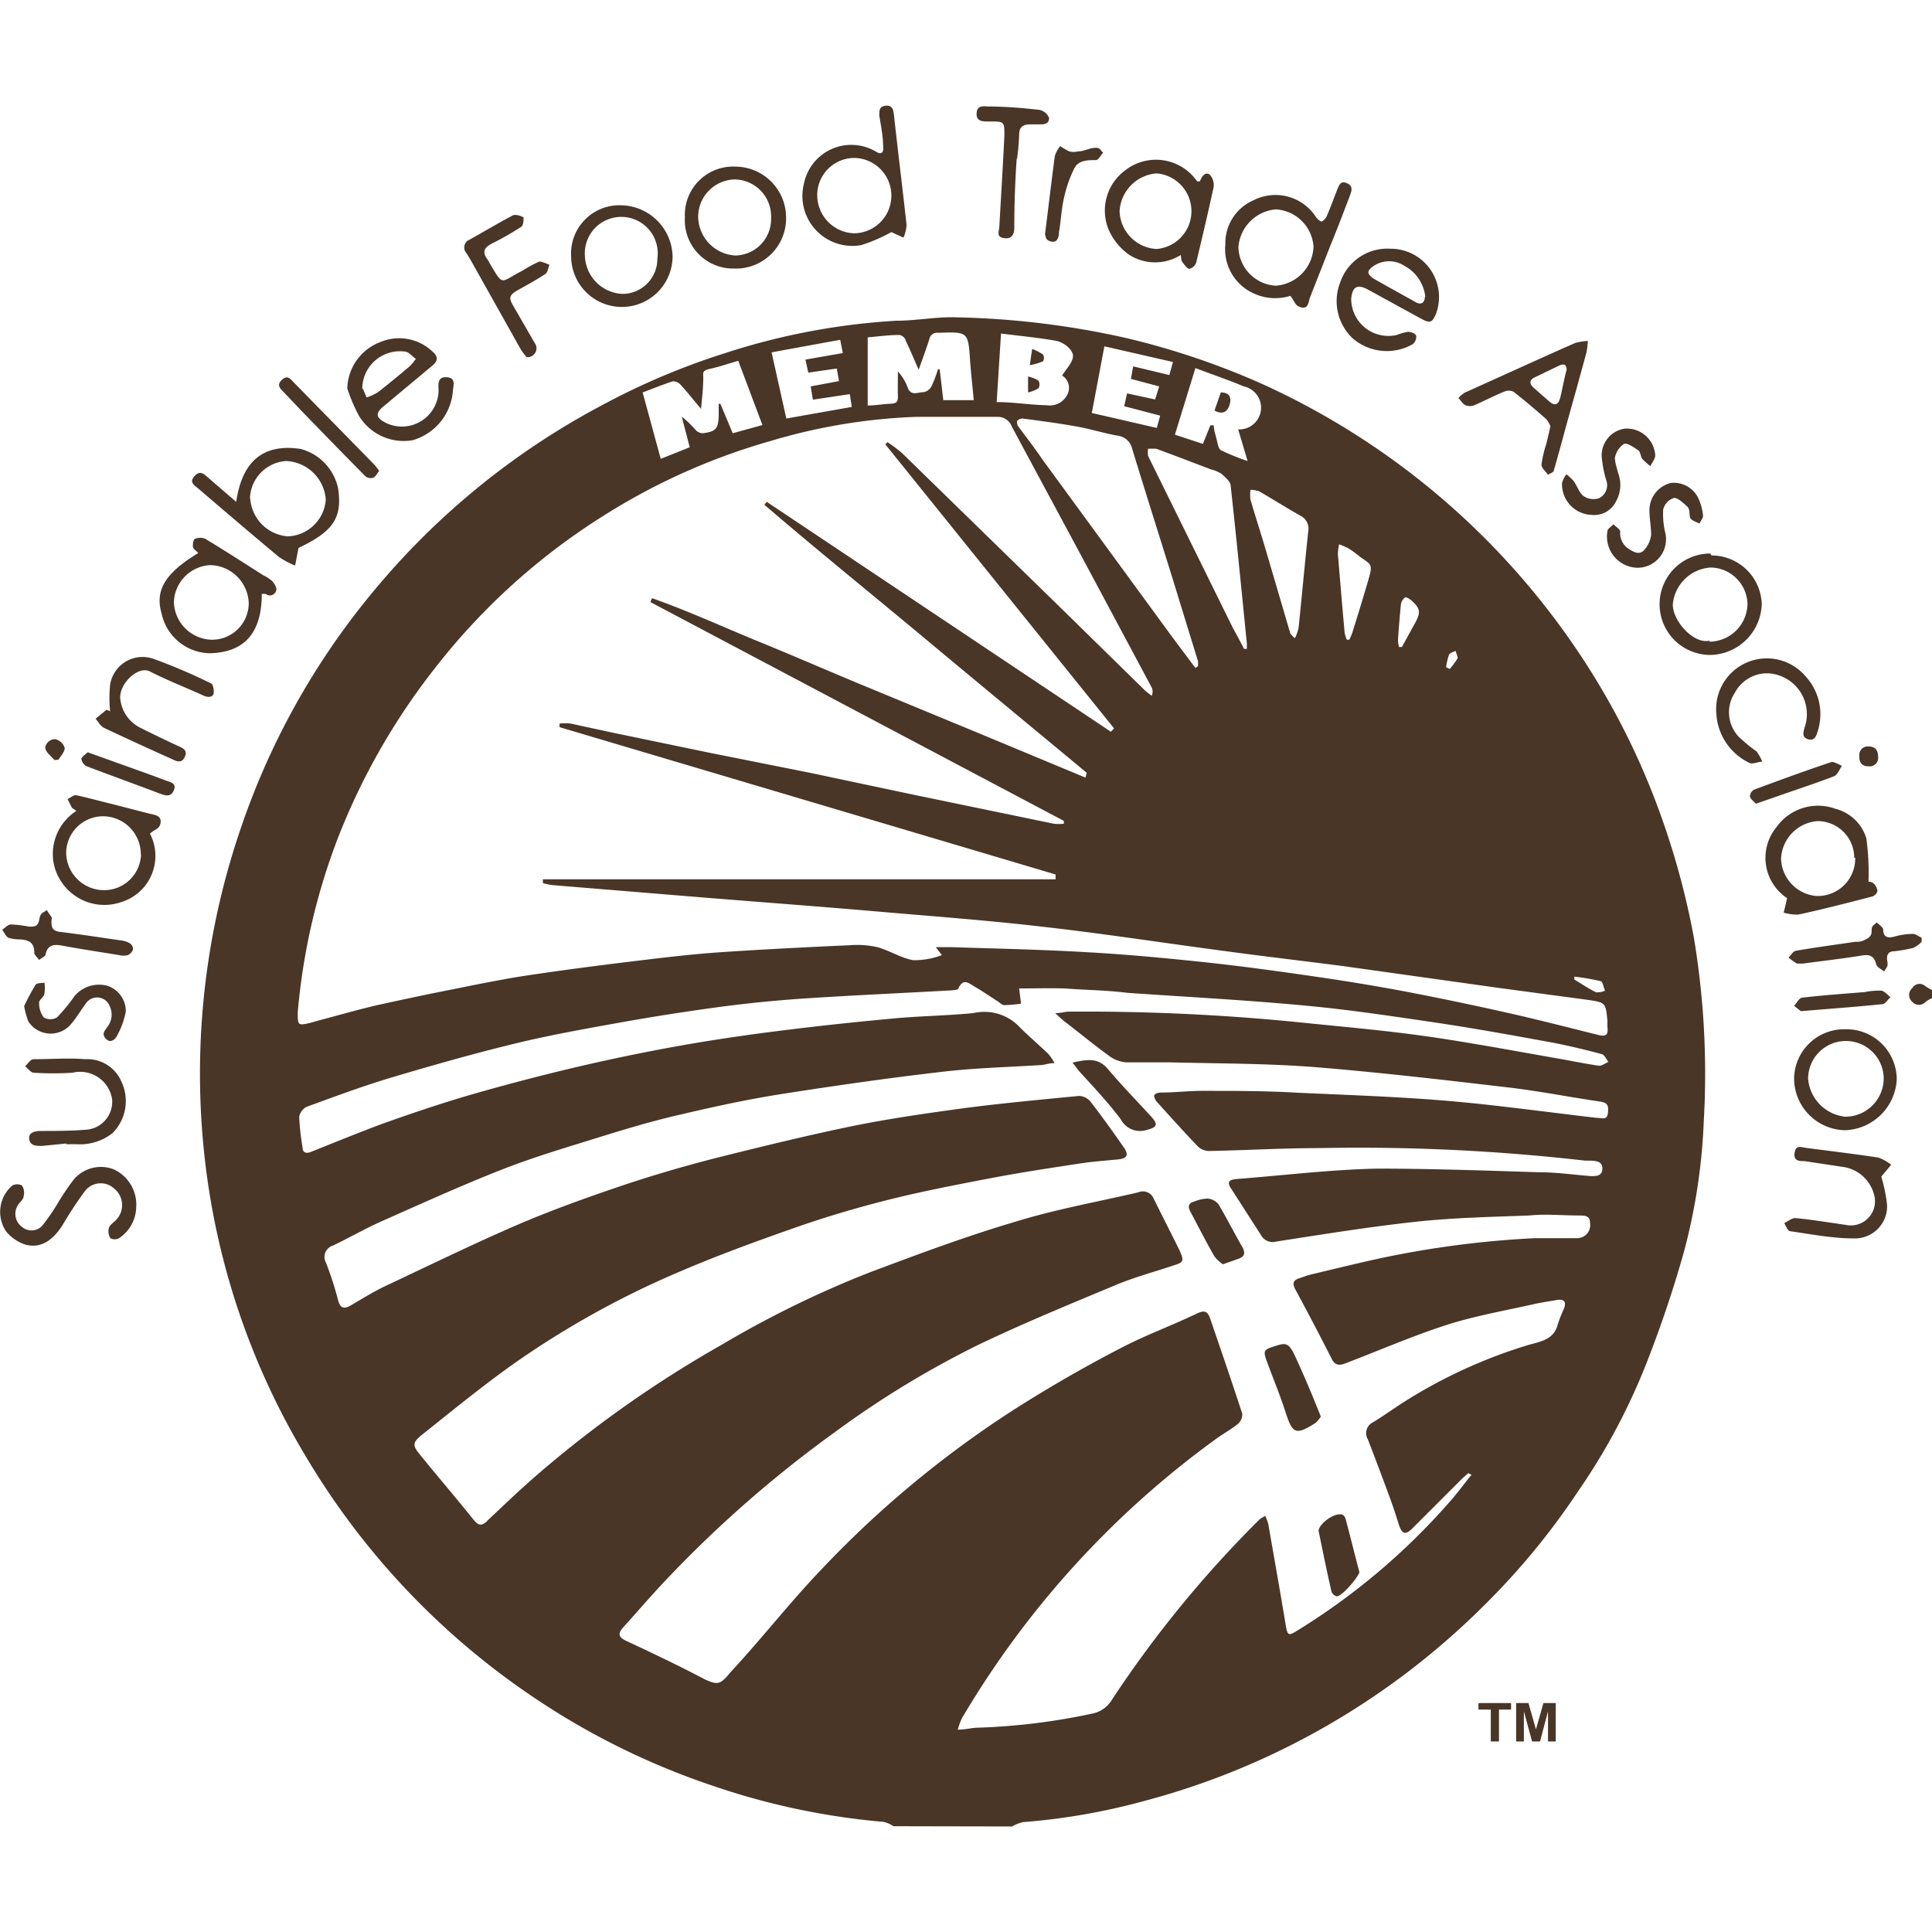 <svg id="Layer_1" data-name="Layer 1" xmlns="http://www.w3.org/2000/svg" viewBox="0 0 80 80"><defs><style>.cls-1{fill:#493627}</style></defs><path class="cls-1" d="M37 75.62a1.36 1.36 0 0 0-.41-.18 29.59 29.59 0 0 1-7.06-1.49 30.69 30.69 0 0 1-7.63-3.8 31.21 31.21 0 0 1-9.26-9.88 30.54 30.54 0 0 1-4.2-12.66A31.36 31.36 0 0 1 10 34.21a30.8 30.8 0 0 1 5.6-9.89 31.28 31.28 0 0 1 9.27-7.51A29.47 29.47 0 0 1 30 14.63a28.1 28.1 0 0 1 7.13-1.35c.82 0 1.65-.17 2.47-.14a35.12 35.12 0 0 1 7.09.87 31.91 31.91 0 0 1 5.51 1.86 31.36 31.36 0 0 1 13 10.9 30.64 30.64 0 0 1 3.16 5.91 32.52 32.52 0 0 1 1.77 6.09 34.18 34.18 0 0 1 .42 7.65 24.61 24.61 0 0 1-.82 5.41 48.51 48.51 0 0 1-1.61 4.76 26.13 26.13 0 0 1-2.78 5.17 29.77 29.77 0 0 1-3.86 4.69 31.35 31.35 0 0 1-8.4 6 31 31 0 0 1-5.72 2.13 26.75 26.75 0 0 1-5 .87 1.58 1.58 0 0 0-.45.18zm5.2-34.69l.08.63a6.24 6.24 0 0 1-.7.06c-.09 0-.18-.1-.27-.16-.3-.19-.6-.4-.91-.58s-.5-.39-.72.05c0 .06-.19.07-.3.08-2 .11-4 .2-6 .33q-1.82.12-3.62.36c-1.4.19-2.8.41-4.19.66s-2.84.51-4.24.85c-1.73.42-3.45.91-5.16 1.42-1.17.35-2.32.78-3.47 1.2a.57.57 0 0 0-.31.42 9.84 9.84 0 0 0 .14 1.27c0 .2.14.26.34.18 1-.4 2-.81 3-1.18 1.18-.42 2.36-.82 3.56-1.17s2.67-.74 4-1.06 2.78-.63 4.18-.89 2.71-.46 4.07-.64q2.62-.34 5.24-.58c1.13-.11 2.26-.12 3.39-.23a2 2 0 0 1 1.81.48c.41.42.86.8 1.28 1.2a2.55 2.55 0 0 1 .27.39c-.23 0-.39.07-.54.08-1.4.09-2.8.12-4.19.29-2.24.26-4.47.58-6.69.93-1.38.22-2.75.52-4.11.84-1.09.25-2.17.57-3.23.9-1.38.43-2.78.84-4.13 1.37-1.68.66-3.33 1.41-5 2.15-.69.31-1.35.69-2 1a.49.49 0 0 0-.28.71 13.73 13.73 0 0 1 .5 1.55c.1.37.27.36.55.2.46-.27.91-.55 1.39-.78 1.83-.86 3.65-1.75 5.5-2.55 1.4-.6 2.85-1.12 4.3-1.61 1.25-.42 2.51-.79 3.79-1.12 1.91-.48 3.83-.95 5.76-1.35 1.47-.3 3-.52 4.46-.72s3.28-.37 4.93-.53a.64.64 0 0 1 .47.23c.48.62.94 1.26 1.39 1.91.21.31.13.45-.25.49-.53.05-1.07.09-1.59.17-1.25.19-2.5.38-3.75.62s-2.67.51-4 .84-2.6.7-3.87 1.14c-1.63.57-3.26 1.16-4.85 1.84a37.21 37.21 0 0 0-7 3.88c-1.28.91-2.5 1.91-3.73 2.89-.44.35-.43.46-.08.88.72.89 1.47 1.76 2.19 2.66.22.28.38.25.61 0 .69-.65 1.37-1.3 2.09-1.92a47.6 47.6 0 0 1 7.58-5.33 42.2 42.2 0 0 1 6.14-3c2-.75 4-1.5 6.11-2.12 1.64-.5 3.34-.8 5-1.19a.48.48 0 0 1 .63.26c.33.67.67 1.33 1 2s.23.63-.3.81c-.76.25-1.53.46-2.27.77-1.94.81-3.89 1.61-5.78 2.52a39.61 39.61 0 0 0-5.86 3.58 49.28 49.28 0 0 0-7 6.13c-.6.63-1.16 1.29-1.74 1.93-.21.23-.26.4.1.57 1.07.5 2.13 1 3.19 1.56.63.31.72.25 1.16-.28C31.56 67.83 32.7 66.36 34 65a42.86 42.86 0 0 1 8.8-7.14c1.19-.73 2.41-1.42 3.65-2.06 1-.52 2.07-.91 3.09-1.4.31-.15.46-.13.57.2.45 1.31.9 2.62 1.33 3.94a.52.52 0 0 1-.18.42c-.28.23-.6.4-.89.61a38.31 38.31 0 0 0-10.54 11.58 3 3 0 0 0-.17.47c.34 0 .58-.08.83-.08a26.51 26.51 0 0 0 4.72-.58 1.22 1.22 0 0 0 .84-.59 46.9 46.9 0 0 1 6.1-7.45 1.53 1.53 0 0 1 .24-.15 2.17 2.17 0 0 1 .13.35c.24 1.39.49 2.78.72 4.18.07.41.11.45.46.23a27.58 27.58 0 0 0 6.3-5.31c.33-.37.62-.77.93-1.15L60.8 61c-.09.08-.19.16-.28.25l-2 2c-.33.34-.47.29-.61-.16s-.26-.81-.41-1.21q-.42-1.14-.86-2.28a.5.5 0 0 1 .22-.71c.41-.25.8-.53 1.2-.79a21 21 0 0 1 5.2-2.4c.51-.15 1.09-.21 1.25-.88a5.62 5.62 0 0 1 .25-.63c.11-.29 0-.41-.29-.36s-.63.1-.95.17c-1.2.27-2.41.48-3.58.85-1.43.46-2.81 1.06-4.22 1.6-.23.09-.43.11-.57-.17q-.74-1.46-1.52-2.9c-.13-.25-.07-.37.17-.45s.28-.1.42-.14c.83-.2 1.66-.4 2.49-.59a40.12 40.12 0 0 1 6.85-.93h1.76a.54.54 0 0 0 .52-.63c0-.35-.29-.3-.5-.31-.67 0-1.33-.07-2 0-1.57.06-3.15.09-4.71.26-1.93.21-3.85.52-5.78.82a.55.55 0 0 1-.63-.26L51 49.25c-.2-.29-.14-.4.21-.43 1.94-.15 3.88-.39 5.82-.43 2.22 0 4.45.08 6.68.15.72 0 1.43.1 2.15.16.24 0 .48 0 .49-.3s-.24-.33-.47-.34h-.24a82.39 82.39 0 0 0-11-.52c-1.52 0-3 .09-4.56.12a.68.68 0 0 1-.46-.17c-.59-.61-1.16-1.25-1.73-1.88-.06-.07-.12-.21-.09-.27s.18-.1.27-.1c.57 0 1.14-.07 1.71-.07 1.33 0 2.67 0 4 .08 2 .09 4.08.16 6.11.33s4.16.47 6.24.71c.2 0 .42.11.45-.2s0-.43-.35-.48c-1.23-.18-2.44-.42-3.68-.57-2.73-.32-5.46-.64-8.19-.86-2-.15-3.94-.14-5.92-.19h-1.8a1.36 1.36 0 0 1-.69-.25c-.66-.48-1.29-1-1.93-1.49l-.33-.3c.26 0 .39-.05.53-.06a89 89 0 0 1 9.66.45c1.75.18 3.51.33 5.25.58s3.55.59 5.32.9c.59.1 1.18.23 1.77.31.12 0 .25-.1.38-.16-.09-.11-.16-.29-.27-.32-.67-.18-1.34-.34-2-.47-1.59-.29-3.17-.58-4.77-.82-1.83-.27-3.67-.55-5.51-.72-2.45-.23-4.92-.36-7.38-.53-.85-.11-1.67-.11-2.57-.18-.65-.02-1.3 0-1.92 0zm-15.27-16l.07-.16c1.51.53 3 1.22 4.45 1.81s3 1.27 4.53 1.9l4.5 1.86 4.47 1.86.05-.2c-2.23-1.85-4.47-3.7-6.7-5.56s-4.46-3.66-6.65-5.54l.1-.12L46 30.3l.13-.14-9.47-11.76.09-.09a5.83 5.83 0 0 1 .6.45l6.48 6.32 3.57 3.5a3.44 3.44 0 0 0 .29.23.42.42 0 0 0 0-.34l-2.79-5.22-3-5.58a.62.62 0 0 0-.58-.41h-3.35a23.94 23.94 0 0 0-6.06 1A26.38 26.38 0 0 0 25 21.35a27.05 27.05 0 0 0-7 6.33 27.56 27.56 0 0 0-4 7 26.37 26.37 0 0 0-1.67 7.23c0 .55 0 .56.5.45l.35-.1c.8-.21 1.59-.44 2.4-.63 1-.22 1.93-.42 2.89-.61s2.19-.45 3.3-.62c1.52-.23 3-.42 4.56-.61 1.16-.14 2.33-.28 3.5-.36 1.78-.12 3.57-.21 5.35-.29a3.81 3.81 0 0 1 1.15.08c.51.14 1 .46 1.49.54a3.21 3.21 0 0 0 1.18-.21l-.25-.33h.65c1.88.06 3.76.1 5.63.21 1.61.09 3.22.24 4.82.41s3.18.39 4.76.62q1.78.26 3.55.59 2.14.41 4.27.89c1.25.28 2.49.6 3.73.91.35.09.44 0 .4-.33v-.24c-.07-.76-.07-.77-.83-.88l-3.65-.49-6.49-.91c-1.63-.21-3.26-.4-4.88-.62-2.5-.33-5-.72-7.49-1-2.3-.27-4.62-.44-6.93-.64s-4.73-.38-7.09-.57l-6.33-.52a3.41 3.41 0 0 1-.39-.08v-.16h21.23v-.2l-20.54-6.1v-.15a2.31 2.31 0 0 1 .45 0l1.76.38 4 .83 4.16.83 4.3.91 5.8 1.2a2.1 2.1 0 0 0 .41 0v-.12zm22.57 2.73l.11-.08v-.19l-1.08-3.51c-.55-1.77-1.11-3.53-1.65-5.3a.7.7 0 0 0-.61-.54c-.55-.1-1.09-.27-1.64-.37-.76-.14-1.53-.24-2.29-.34a.31.31 0 0 0-.23.11s0 .15.05.21c.34.46.69.91 1 1.37l5.36 7.33c.32.43.65.87.98 1.31zm2-.79h.13v-.23c-.22-2.17-.43-4.35-.67-6.52 0-.18-.23-.36-.38-.5a1.25 1.25 0 0 0-.4-.17c-.77-.29-1.54-.59-2.31-.87h-.33a1 1 0 0 0 0 .3L51.05 26c.15.27.31.57.46.86zM30.57 14.94c-.42.12-.79.25-1.16.33s-.28.18-.29.39c0 .4-.05.8-.09 1.27-.32-.37-.57-.7-.85-1a.41.41 0 0 0-.32-.14c-.41.13-.82.3-1.25.46l.75 2.75 1.2-.48-.33-1.27a4.46 4.46 0 0 1 .58.56.42.42 0 0 0 .29.13c.54-.07.64-.18.66-.72v-.5h.07l.51 1.22 1.23-.34zm8.49 1.63h1.26c-.05-.56-.11-1.09-.15-1.62-.08-1.22-.08-1.21-1.32-1.17a.33.33 0 0 0-.37.27c-.13.41-.28.81-.44 1.26-.19-.43-.35-.82-.54-1.21 0-.1-.17-.23-.26-.23-.43 0-.87.06-1.31.1v2.82c.33 0 .63-.06.92-.07s.34-.09.33-.34 0-.67 0-1a2 2 0 0 1 .41.68c.14.36.43.17.65.18a.47.47 0 0 0 .33-.24 5.5 5.5 0 0 0 .27-.71h.07zm12.21 1.21A.9.9 0 0 0 51.5 16c-.66-.28-1.33-.5-2-.76L48.65 18l1.16.38.31-.77h.14c0 .2.07.39.12.59s.07.39.19.45a9.51 9.51 0 0 0 1.09.44zm-10-1.13c.73 0 1.4.12 2.08.13a.81.81 0 0 0 .86-.47.6.6 0 0 0-.23-.76c.18-.29.44-.54.45-.8s-.37-.58-.71-.64c-.74-.13-1.49-.2-2.27-.3zm12.34 9.8a2.15 2.15 0 0 0 .16-.44c.14-1.34.26-2.68.4-4a.6.6 0 0 0-.33-.66c-.57-.32-1.12-.67-1.69-1a1.19 1.19 0 0 0-.37-.07 1.55 1.55 0 0 0 0 .41c.21.72.44 1.42.65 2.14l1 3.4a1.14 1.14 0 0 0 .22.22zm-6.69-11.28l1.5.36.15-.54-2.84-.65-.52 2.76 2.69.62.14-.51-1.49-.39.12-.53 1.16.25L48 16l-1.17-.31zm-11.73 1.15l-1.53.23-.09-.55 1.17-.22-.09-.52-1.18.17-.12-.54 1.55-.27-.11-.55-2.84.52.61 2.74 2.71-.48zm20.58 10.17h.1a2.62 2.62 0 0 0 .13-.3c.22-.71.44-1.42.65-2.14s.14-.65-.34-1a5.12 5.12 0 0 0-.45-.33 3 3 0 0 0-.41-.18 1.94 1.94 0 0 0-.05.41c.09 1.09.18 2.17.28 3.26a1.34 1.34 0 0 0 .09.28zm2.16.3h.12l.55-1c.24-.44.21-.6-.16-.93-.07-.06-.22-.15-.26-.12a.43.43 0 0 0-.17.28c-.05.47-.09 1-.12 1.43a1.22 1.22 0 0 0 .04.34zm7.26 13.65v.12c.3.18.59.38.9.53.09 0 .24 0 .37-.07-.06-.13-.09-.36-.17-.39a9.11 9.11 0 0 0-1.11-.19zm-5.31-12.81l.15.07a2.75 2.75 0 0 0 .33-.45c0-.07-.06-.2-.09-.3-.09.05-.23.08-.27.16a2.63 2.63 0 0 0-.12.52zM80 41.33a1.43 1.43 0 0 0-.26.15.37.37 0 0 1-.56 0 .37.37 0 0 1 0-.56.35.35 0 0 1 .55-.08A3.17 3.17 0 0 0 80 41zM12.36 22.69l-.14.73a3.61 3.61 0 0 1-.66-.35c-1.13-.94-2.24-1.89-3.35-2.84-.15-.13-.39-.25-.16-.51s.39-.1.57.06l1.16 1c.24-1.64 1.08-2.43 2.67-2.19A2.15 2.15 0 0 1 14 20.22c.18 1.22-.19 1.78-1.64 2.47zm-2-2.06a1.69 1.69 0 0 0 1.56 1.58 1.64 1.64 0 0 0 1.57-1.52 1.72 1.72 0 0 0-1.64-1.6 1.6 1.6 0 0 0-1.5 1.54zm43.07-8.38a2.11 2.11 0 0 1-1.58-.13 2 2 0 0 1-1.11-2 1.93 1.93 0 0 1 1.15-1.82 2 2 0 0 1 2.61.7c.06.08.19.19.24.17a.5.5 0 0 0 .21-.25c.16-.37.29-.74.44-1.11.07-.16.13-.33.37-.23s.23.26.16.46c-.26.68-.52 1.37-.78 2l-.89 2.26c-.07.19-.07.5-.36.43s-.26-.24-.46-.48zm-.61-.42a1.68 1.68 0 0 0 1.57-1.62 1.66 1.66 0 0 0-1.56-1.54 1.7 1.7 0 0 0-1.55 1.56 1.64 1.64 0 0 0 1.54 1.6zM36.91 9.61a6.73 6.73 0 0 1-1.25.54 2.07 2.07 0 0 1-2.37-2.55 2 2 0 0 1 3-1.31c.21.13.31 0 .28-.19 0-.44-.09-.88-.16-1.31 0-.22 0-.38.25-.41s.32.1.35.33c.17 1.54.36 3.07.53 4.61a1.59 1.59 0 0 1-.13.52zm-1.53-3.07a1.54 1.54 0 0 0-1.54 1.56 1.58 1.58 0 0 0 1.51 1.56 1.56 1.56 0 0 0 0-3.12zm22.2 3.76a2 2 0 0 1 1.88 2.7c-.16.35-.23.4-.59.21L56.66 12c-.45-.25-.67-.14-.71.39a1.54 1.54 0 0 0 1.89 1.48 2.32 2.32 0 0 1 .46-.13c.12 0 .31.07.34.16a.39.39 0 0 1-.14.35A2.16 2.16 0 0 1 56 14a2.12 2.12 0 0 1-.5-2.32 2.06 2.06 0 0 1 2.08-1.38zm1.44 2a1.66 1.66 0 0 0-.88-1.3 1.15 1.15 0 0 0-1.24 0c-.1.06-.24.18-.24.27s.13.22.24.28c.56.32 1.13.63 1.7.95.24.15.4.04.4-.22zm5.18 5.35a1.05 1.05 0 0 0-.18-.3c-.44-.39-.89-.77-1.35-1.13a.46.46 0 0 0-.39 0c-.42.17-.82.38-1.23.56a.51.51 0 0 1-.37 0c-.12-.06-.19-.2-.29-.3a1.28 1.28 0 0 1 .26-.22l3.12-1.41c.49-.22 1-.45 1.46-.65a2.21 2.21 0 0 1 .52-.08 3.62 3.62 0 0 1-.06.48c-.27 1-.55 2-.83 3-.17.63-.34 1.26-.52 1.88 0 .08-.16.12-.24.18-.1-.14-.28-.29-.27-.43a4.67 4.67 0 0 1 .2-.85c.05-.22.11-.46.17-.73zm.67-2.34c0-.18-.08-.28-.31-.17l-1 .48c-.24.11-.24.27-.06.43s.44.39.66.58.36.12.43-.11.16-.77.28-1.21zm-50.49.77a2.11 2.11 0 0 1 1.38-1.92 2 2 0 0 1 2.13.38c.26.22.26.4 0 .61l-2 1.67c-.37.3-.33.49.13.71a1.52 1.52 0 0 0 2.14-1.32c0-.25-.08-.62.34-.59s.25.39.25.61a2.31 2.31 0 0 1-1.67 2 2.17 2.17 0 0 1-2.21-1 6.81 6.81 0 0 1-.49-1.15zm.64 0l.16.38a2.35 2.35 0 0 0 .47-.22c.44-.34.87-.7 1.3-1.06a2.31 2.31 0 0 0 .27-.32c-.15-.1-.28-.28-.44-.3A1.56 1.56 0 0 0 15 16.12zM3.16 33.58c-.11-.09-.17-.11-.19-.15s-.12-.23-.17-.34c.12-.06.25-.18.36-.16.52.11 1 .25 1.55.38l1.47.38c.22.05.51.08.47.37s-.24.26-.44.46A2 2 0 0 1 5 37.36a2.13 2.13 0 0 1-2.44-.82 2.05 2.05 0 0 1-.33-1.6 2.12 2.12 0 0 1 .93-1.36zm2.67 1.79a1.57 1.57 0 0 0-1.58-1.57 1.53 1.53 0 0 0-1.51 1.54 1.57 1.57 0 0 0 1.59 1.52 1.53 1.53 0 0 0 1.51-1.49zM74 37.19a2 2 0 0 1-.44-2.94 2.11 2.11 0 0 1 2.44-.76 1.8 1.8 0 0 1 1.28 1.22 10.39 10.39 0 0 1 .09 1.8.34.34 0 0 1 .2.06.51.51 0 0 1 .17.32c0 .08-.12.21-.21.23-1 .26-2 .52-3.06.75a1.86 1.86 0 0 1-.61-.08zm2.78-1.67A1.52 1.52 0 0 0 75.27 34a1.63 1.63 0 0 0-1.52 1.56 1.6 1.6 0 0 0 1.45 1.54 1.55 1.55 0 0 0 1.62-1.58zM8.21 22.9c-.09-.1-.21-.17-.22-.25s0-.31.09-.34a.55.55 0 0 1 .42 0c.81.49 1.6 1 2.4 1.51a1.67 1.67 0 0 1 .37.24c.09.1.2.28.17.38a.27.27 0 0 1-.44.15h-.16c0 1.48-.6 2.42-2.15 2.46a2.08 2.08 0 0 1-2-1.65c-.28-.96.15-1.67 1.52-2.5zM10.3 25a1.63 1.63 0 0 0-1.59-1.6 1.59 1.59 0 0 0-1.51 1.53 1.61 1.61 0 0 0 1.56 1.56A1.52 1.52 0 0 0 10.3 25zm38.59-14.44a2 2 0 0 1-2.12 0 2.49 2.49 0 0 1-.88-1.09 2.07 2.07 0 0 1 .68-2.4 2.07 2.07 0 0 1 3 .44h.11c.01 0 .16-.46.41-.28a.63.63 0 0 1 .16.54c-.22 1-.47 2.08-.72 3.11a.39.39 0 0 1-.28.25c-.09 0-.19-.15-.27-.25s-.06-.17-.09-.32zm-1-.25a1.57 1.57 0 0 0 0-3.13 1.66 1.66 0 0 0-1.53 1.57 1.62 1.62 0 0 0 1.52 1.56zM5.64 50a1.58 1.58 0 0 1-.71 1.27.37.37 0 0 1-.36 0 .55.55 0 0 1-.06-.43c.05-.14.22-.23.32-.35a.88.88 0 0 0-.11-1.28.82.82 0 0 0-1.21.12 16.21 16.21 0 0 0-.92 1.4c-.31.48-.79 1-1.53.81a1.75 1.75 0 0 1-.8-.54 1.44 1.44 0 0 1 .25-1.91.42.42 0 0 1 .4 0 .54.54 0 0 1 .07.43c0 .15-.17.26-.25.4a.67.67 0 0 0 .19.89.6.6 0 0 0 .84-.07 8.57 8.57 0 0 0 .61-.88 10.25 10.25 0 0 1 .67-1 1.47 1.47 0 0 1 1.67-.44A1.61 1.61 0 0 1 5.64 50zm65.23-27a2.08 2.08 0 0 1 2.08 2 2.17 2.17 0 0 1-2.13 2.12 2.1 2.1 0 1 1 0-4.2zm-.08 3.57A1.59 1.59 0 0 0 72.36 25a1.55 1.55 0 0 0-1.52-1.5 1.68 1.68 0 0 0-1.57 1.5c-.04.67.84 1.68 1.51 1.53zM23.65 10.63a2 2 0 0 1 2.06-2.13 2.17 2.17 0 0 1 2.14 2.11 2.1 2.1 0 1 1-4.2 0zm3.57.08a1.51 1.51 0 1 0-3-.11 1.63 1.63 0 0 0 1.55 1.57 1.45 1.45 0 0 0 1.45-1.46zm49.19 31.91a2.08 2.08 0 0 1 2.13 2.09 2.22 2.22 0 0 1-2.14 2.09 2.15 2.15 0 0 1-2.11-2.16 2.07 2.07 0 0 1 2.12-2.02zM78 44.67a1.56 1.56 0 0 0-3.13 0 1.72 1.72 0 0 0 1.54 1.57A1.59 1.59 0 0 0 78 44.67zM28.36 9a2 2 0 0 1 2.11-2.1A2.11 2.11 0 0 1 32.55 9a2.08 2.08 0 0 1-2.17 2.12A2 2 0 0 1 28.36 9zm3.57 0a1.53 1.53 0 0 0-1.52-1.57A1.55 1.55 0 0 0 28.91 9a1.63 1.63 0 0 0 1.54 1.58 1.51 1.51 0 0 0 1.48-1.5zM4.56 29.45a5.3 5.3 0 0 1 0-1.1 1.36 1.36 0 0 1 1.82-1.06 23.19 23.19 0 0 1 2.34 1c.1 0 .16.32.12.45s-.24.15-.42.06c-.74-.34-1.5-.63-2.22-1-.5-.25-1.34.57-1.21 1.21a1.51 1.51 0 0 0 .85 1.14q.78.39 1.58.76c.19.09.34.17.24.41s-.25.25-.48.14c-1-.45-1.92-.87-2.87-1.32-.15-.07-.24-.25-.35-.38l.45-.37zm17.25-14.66a2.49 2.49 0 0 1-.25-.33l-1.84-3.28c-.13-.23-.26-.47-.4-.69a.35.35 0 0 1 .13-.57c.59-.33 1.18-.68 1.78-1 .11-.05.3 0 .45.08 0 .14 0 .36-.14.42a12.72 12.72 0 0 1-1.18.67c-.29.15-.41.33-.19.63a1.76 1.76 0 0 1 .1.17c.6 1 .41.8 1.36.32a5.58 5.58 0 0 1 .7-.38c.11 0 .28.08.42.13-.05.13-.07.31-.16.38-.36.24-.75.45-1.14.67s-.39.33-.17.7l.86 1.49a.37.37 0 0 1-.33.59zM77.9 48.72a6.5 6.5 0 0 1 .24 1.18 1.33 1.33 0 0 1-1.36 1.38c-.89 0-1.77-.17-2.66-.3-.09 0-.16-.21-.24-.33.16-.08.33-.23.49-.21.69.07 1.37.18 2.06.28a1 1 0 0 0 1.18-1.22 1.56 1.56 0 0 0-1.23-1.17l-1.66-.25c-.21 0-.46 0-.41-.34s.26-.24.46-.21c1 .13 2 .25 3 .4a1.86 1.86 0 0 1 .54.3zm-6.83-19.17A2.1 2.1 0 0 1 74.76 28a2.31 2.31 0 0 1 .51 2.27c-.06.2-.13.42-.4.34s-.2-.3-.14-.5a1.69 1.69 0 0 0-1.55-2.23 1.51 1.51 0 0 0-1.34.8 1.47 1.47 0 0 0 .16 1.83 6.23 6.23 0 0 0 .73.6 1.7 1.7 0 0 1 .24.43c-.18 0-.4.12-.53.05a2.41 2.41 0 0 1-1.37-2.04zM2.74 47.35l-1 .1c-.23 0-.49 0-.53-.28s.23-.33.46-.34c.63 0 1.25 0 1.88-.05a1.16 1.16 0 0 0 1.09-1.28A1.34 1.34 0 0 0 3 44.42a13.12 13.12 0 0 1-1.6 0c-.12 0-.24-.17-.36-.27.11-.1.22-.28.34-.29.72 0 1.44-.06 2.16 0a1.53 1.53 0 0 1 1.48.91 1.88 1.88 0 0 1-.36 2.15 2.18 2.18 0 0 1-1.49.46h-.43zM42.1 6.55Q42 8 42 9.43c0 .27-.1.48-.43.43s-.2-.28-.19-.47c.07-1.26.15-2.53.21-3.79 0-.54 0-.57-.55-.57h-.12c-.23 0-.5 0-.48-.34s.27-.29.49-.28c.7 0 1.41.06 2.11.14a.55.55 0 0 1 .4.33c0 .28-.23.27-.43.27h-.32c-.33 0-.49.09-.49.45a9.53 9.53 0 0 1-.09 1zM1 41.66a9.86 9.86 0 0 1 .47-.88c.05-.08.24-.07.37-.09a1.43 1.43 0 0 1 0 .45c0 .13-.22.25-.22.37a1 1 0 0 0 .19.62.55.55 0 0 0 .55 0 7.28 7.28 0 0 0 .73-.89 1.33 1.33 0 0 1 1.36-.42 1.11 1.11 0 0 1 .76 1.06 3.41 3.41 0 0 1-.36 1c-.09.19-.3.33-.48.12s0-.35.06-.46a.81.81 0 0 0 .12-.86.56.56 0 0 0-1-.12c-.2.27-.37.56-.58.81a1.1 1.1 0 0 1-1.8-.08 3.43 3.43 0 0 1-.17-.63zm66.81-18.15A1.29 1.29 0 0 1 66.56 22c0-.11.16-.19.25-.29.1.1.27.2.28.3a.77.77 0 0 0 .31.69c.22.14.46.31.68.08a1.15 1.15 0 0 0 .29-.64c0-.33-.07-.66-.07-1a1.16 1.16 0 0 1 .88-1.14 1.12 1.12 0 0 1 1.19.74 2.13 2.13 0 0 1 .15.62c0 .1-.1.21-.15.32-.13-.07-.3-.11-.37-.22s0-.37-.14-.49-.38-.37-.55-.35a.68.68 0 0 0-.44.47 3.33 3.33 0 0 0 .08.95 1.18 1.18 0 0 1-1.14 1.47zm-1.91-2.19A1.27 1.27 0 0 1 64.68 20a1.11 1.11 0 0 1 .18-.36 2.08 2.08 0 0 1 .31.29c.14.2.22.47.4.61a.73.73 0 0 0 .64.09.6.6 0 0 0 .3-.75 4.49 4.49 0 0 1-.17-.82 1.12 1.12 0 0 1 .93-1.31 1.18 1.18 0 0 1 1.27 1.1c0 .15-.13.3-.2.45A2.76 2.76 0 0 1 68 19c-.07-.11-.07-.29-.16-.35s-.45-.33-.59-.27a.88.88 0 0 0-.38.58c0 .19.08.41.13.62a1.38 1.38 0 0 1-.09 1.19 1 1 0 0 1-1.01.55zM2.15 38c-.07.43.05.56.36.59.83.1 1.66.23 2.49.35a1 1 0 0 1 .38.12.31.31 0 0 1 .13.25.4.4 0 0 1-.22.24.74.74 0 0 1-.35 0c-.8-.13-1.6-.25-2.4-.4-.33-.06-.58 0-.65.36 0 .09-.18.16-.27.24-.07-.1-.2-.21-.2-.3 0-.43-.23-.52-.56-.55a1.6 1.6 0 0 1-.51-.07c-.11-.05-.17-.22-.26-.33.12-.08.23-.21.35-.22a4.41 4.41 0 0 1 .75.09c.25 0 .39 0 .44-.31s.2-.26.3-.38zm77.42 1a1.27 1.27 0 0 1-.34.25 6.45 6.45 0 0 1-.79.14c-.24 0-.34.14-.29.41s-.08.29-.13.43c-.12-.1-.3-.18-.33-.3-.09-.36-.28-.42-.62-.36-.8.13-1.61.22-2.42.33h-.24a2.59 2.59 0 0 1-.35-.25c.1-.1.19-.26.3-.28.81-.14 1.63-.25 2.45-.37.12 0 .24 0 .36-.06s.34-.13.33-.39.13-.24.21-.36c.09.1.25.19.27.3 0 .31.18.37.47.29a3 3 0 0 1 .75-.11c.12 0 .24.1.37.16zM43.27 9.71c.15-1.18.27-2.22.41-3.26a1.33 1.33 0 0 1 .22-.4 2.57 2.57 0 0 0 .38.22.71.71 0 0 0 .35 0c.24 0 .48-.14.72-.15s.22.13.33.2c-.1.11-.19.3-.3.31-.36 0-.74 0-.91.37a5.34 5.34 0 0 0-.42 1.23c-.1.45-.12.92-.2 1.38 0 .19-.06.46-.33.39s-.2-.23-.25-.29zM15.7 19.5c-.09.11-.15.24-.24.28a.36.36 0 0 1-.32-.05c-.87-.88-1.74-1.77-2.6-2.66l-.8-.84c-.15-.15-.29-.3-.07-.5s.33-.07.47.08l3.36 3.43a2.74 2.74 0 0 1 .2.26zm57.01 13.78c-.09-.1-.22-.18-.25-.3a.34.34 0 0 1 .17-.28c1.07-.4 2.14-.79 3.22-1.15.11 0 .28.1.42.16-.1.15-.18.37-.32.43-.75.29-1.52.54-2.29.81zM3.63 31.15l.81.29c.8.29 1.61.57 2.4.87.17.07.49.1.36.41s-.36.22-.61.13c-1-.38-2-.74-3-1.12a.4.4 0 0 1-.22-.31c.02-.09.17-.18.26-.27zm70.94 10.72l-.28-.22c.11-.12.21-.33.34-.34.86-.1 1.72-.16 2.58-.23a3.22 3.22 0 0 1 .67-.06c.14 0 .27.17.4.27-.11.1-.21.28-.33.29-1.08.11-2.17.19-3.38.29zm2.81-10.96c.28 0 .39.17.39.44a.35.35 0 0 1-.4.38c-.29 0-.39-.17-.38-.44a.35.35 0 0 1 .39-.38zm-75.13.56c-.13-.16-.33-.3-.37-.47s.19-.42.42-.39a.54.54 0 0 1 .38.36c0 .16-.16.33-.26.49z"/><path class="cls-1" d="M54.69 58.66a1.14 1.14 0 0 1-.23.27c-.81.51-.94.44-1.23-.46-.23-.71-.51-1.39-.77-2.09-.16-.44-.14-.49.3-.63s.58-.19.84.35c.36.77.69 1.55 1 2.33a1.88 1.88 0 0 1 .09.23zm1.6 6.44c-.06.23-.72 1-.94 1a.32.32 0 0 1-.22-.21c-.19-.83-.36-1.67-.53-2.5 0-.21.41-.59.76-.67s.35.16.41.37c.17.64.34 1.33.52 2.01zM44.41 44c.59-.13 1.05-.22 1.46.26.58.69 1.22 1.34 1.82 2 .28.32.21.42-.21.53a.9.9 0 0 1-1.07-.44c-.53-.71-1.15-1.36-1.73-2zm6.23 8.35a1.49 1.49 0 0 1-.35-.32c-.35-.61-.67-1.24-1-1.86-.12-.22-.07-.36.17-.42a1.63 1.63 0 0 1 .54-.12.65.65 0 0 1 .45.23c.35.58.65 1.19 1 1.79.12.23.09.38-.16.47zM50.29 17l.26-.75c.36 0 .45.21.37.49s-.26.46-.63.26zm-7.65-1.88l.1-.67a2.1 2.1 0 0 1 .45.23.29.29 0 0 1 0 .28 2.32 2.32 0 0 1-.55.16zm-.07 1.13v-.66a1.35 1.35 0 0 1 .43.17.32.32 0 0 1 0 .32 1.49 1.49 0 0 1-.43.17z"/><path class="cls-1" d="M62.07 72.11L62.07 70.79 62.57 70.79 62.57 70.52 61.22 70.52 61.22 70.79 61.73 70.79 61.73 72.11 62.07 72.11z"/><path class="cls-1" d="M63.1 72.11L63.1 70.86 63.44 72.11 63.77 72.11 64.1 70.86 64.1 72.11 64.42 72.11 64.42 70.52 63.91 70.52 63.6 71.61 63.29 70.52 62.78 70.52 62.78 72.11 63.1 72.11z"/></svg>